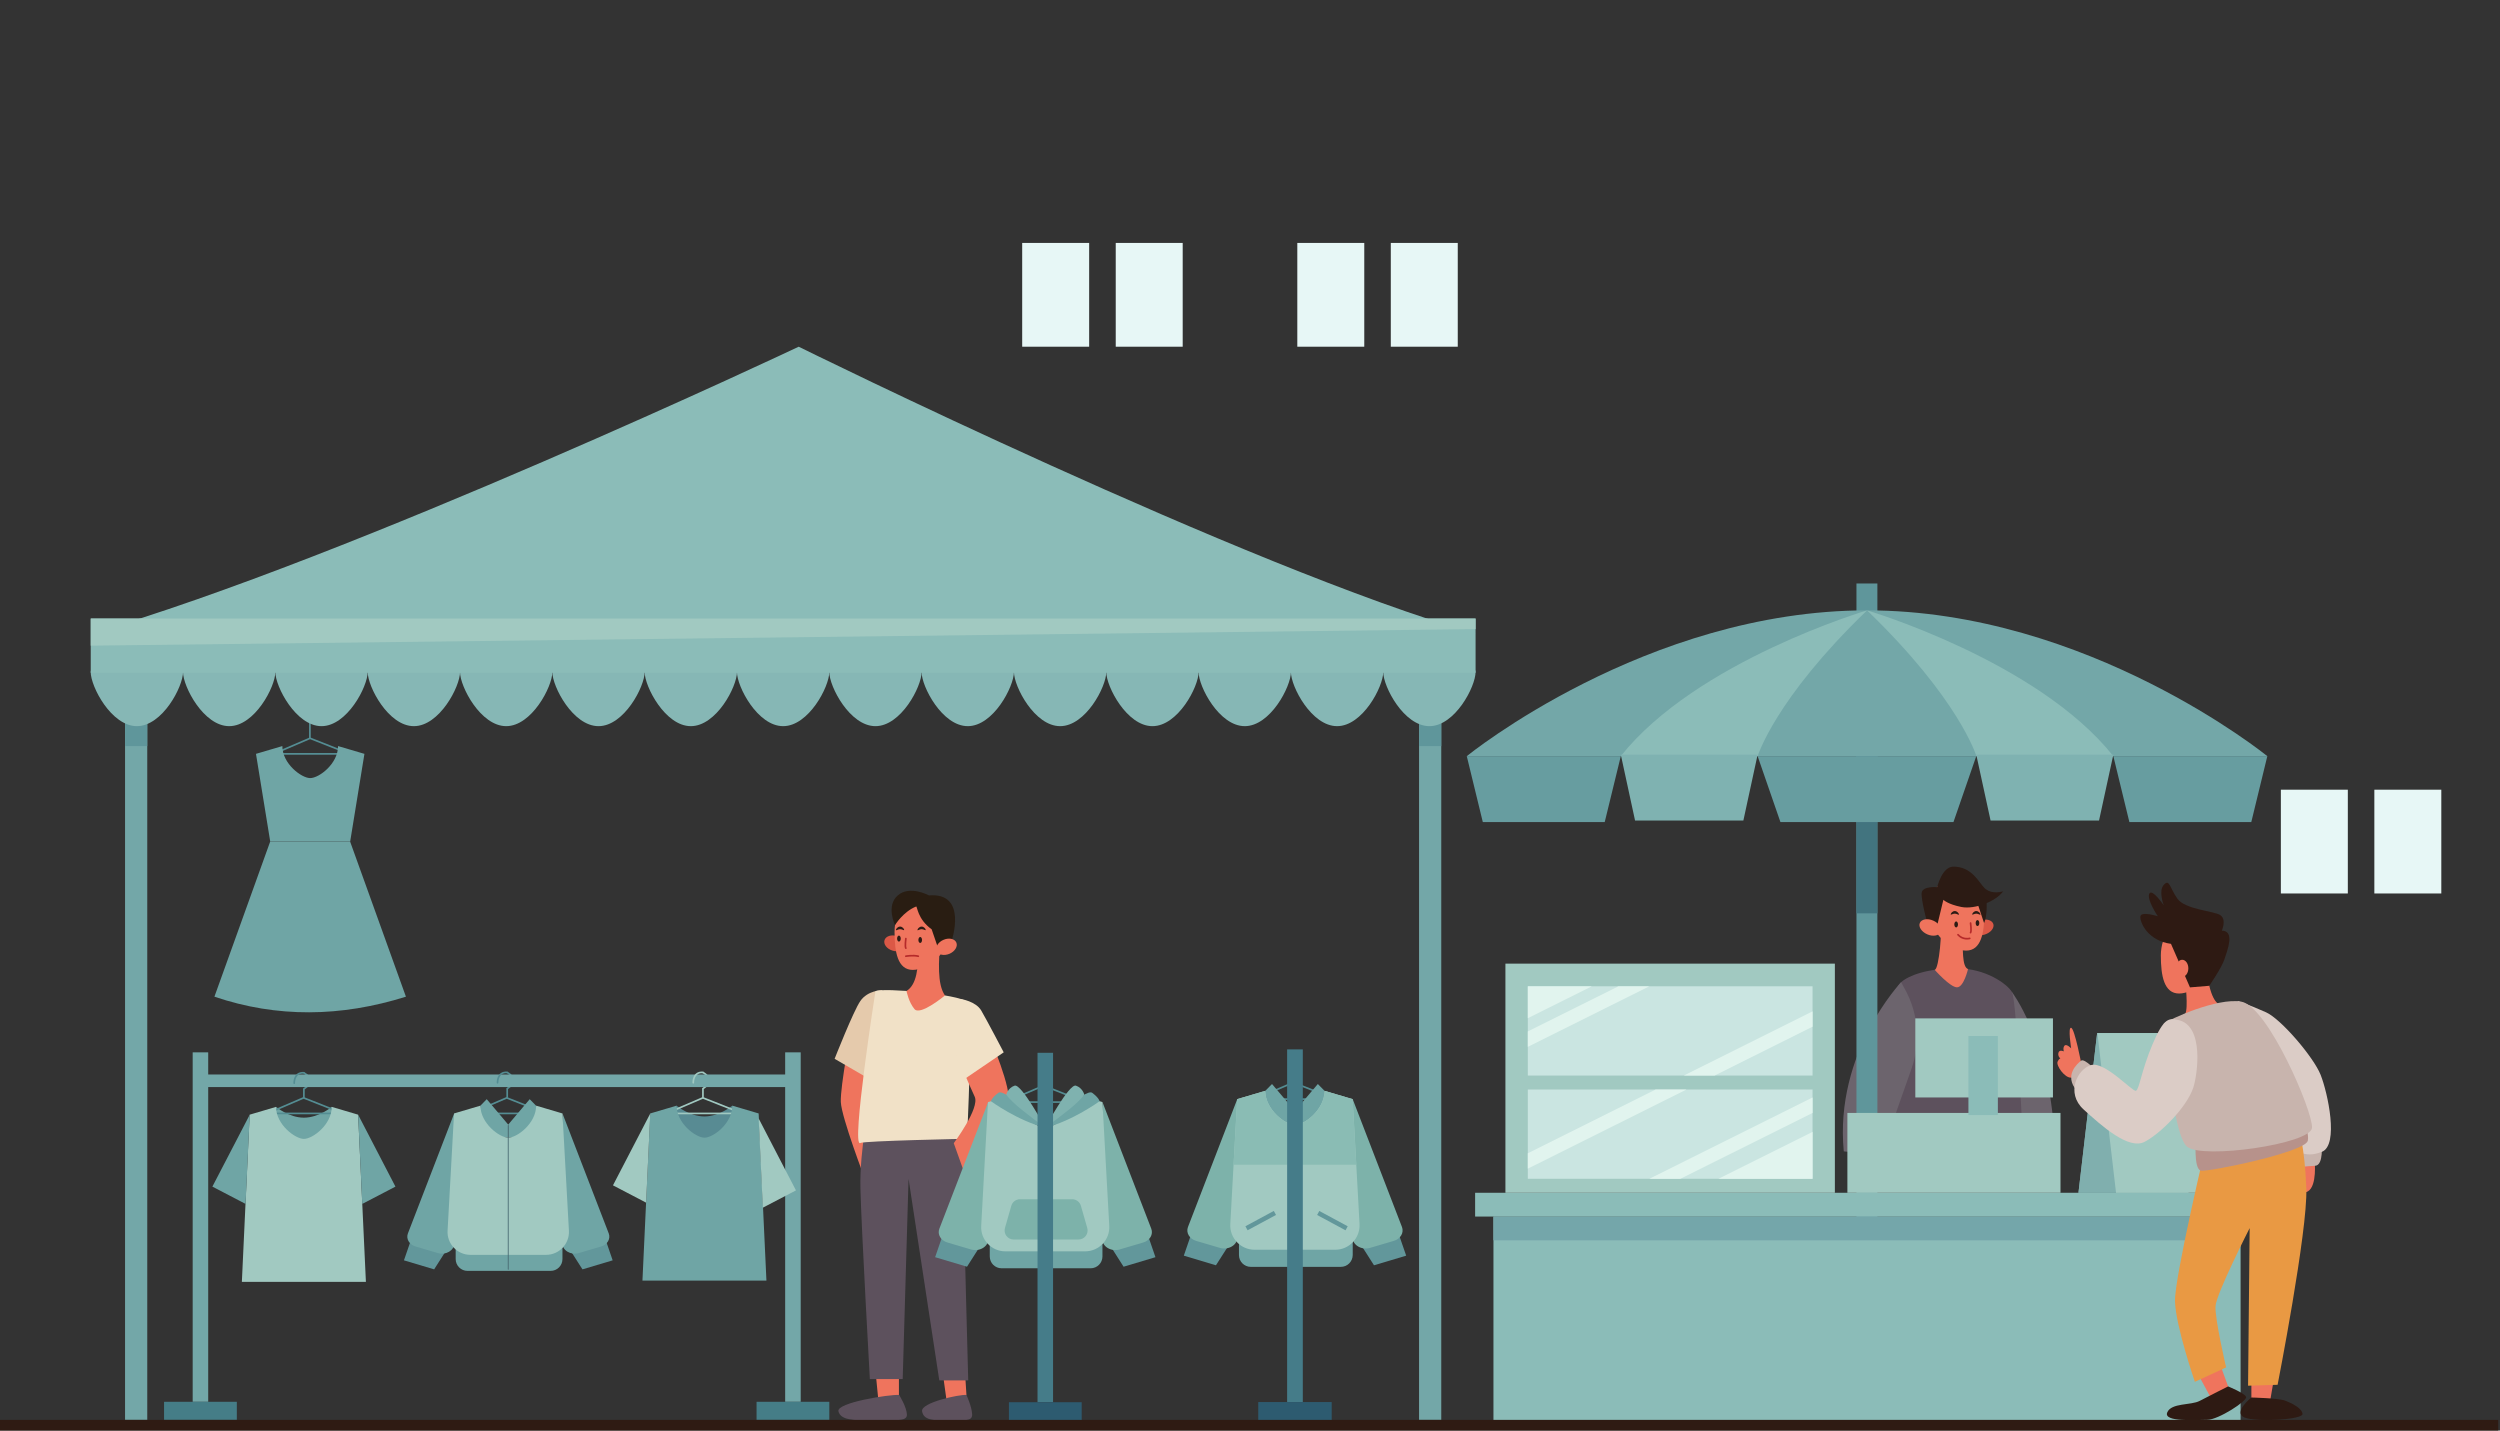 <svg width="734" height="420" viewBox="0 0 734 420" fill="none" xmlns="http://www.w3.org/2000/svg">
<rect x="0" y="0" width="734" height="420" fill="#333333" stroke="none"/>
<title>Marketplace </title>
<g clip-path="url(#clip0_43_2719)">
<path d="M347.239 71.325H327.58V101.793H347.239V71.325Z" fill="#E7F7F6"/>
<path d="M319.776 71.325H300.117V101.793H319.776V71.325Z" fill="#E7F7F6"/>
<path d="M716.769 231.856H697.11V262.324H716.769V231.856Z" fill="#E7F7F6"/>
<path d="M689.321 231.856H669.662V262.324H689.321V231.856Z" fill="#E7F7F6"/>
<path d="M427.998 71.325H408.339V101.793H427.998V71.325Z" fill="#E7F7F6"/>
<path d="M400.55 71.325H380.891V101.793H400.55V71.325Z" fill="#E7F7F6"/>
<path d="M585.315 294.257L590.697 291.252C590.697 291.252 600.953 304.572 602.971 330.765L585.3 332.319V294.257H585.315Z" fill="#6C646D"/>
<path d="M558.166 288.382C560.454 286.319 566.105 284.285 574.551 284.3C582.998 284.315 589.247 288.845 590.712 291.252C592.177 293.659 594.091 339.211 594.091 339.211L552.306 341.468C552.291 341.453 551.364 294.496 558.166 288.382Z" fill="#5D515D"/>
<path d="M559.377 290.594L558.166 288.382C558.166 288.382 538.552 309.027 541.333 338.045L552.291 339.136L561.231 313.722C563.922 306.097 563.249 297.695 559.377 290.594Z" fill="#6C646D"/>
<path d="M569.588 271.608C570.366 272.041 569.319 284.734 568.019 284.734C568.019 284.734 572.533 289.847 574.552 289.877C576.57 289.921 577.811 284.51 577.811 284.51C576.017 283.912 576.271 278.5 576.286 273.641L569.588 271.608Z" fill="#EF745D"/>
<path d="M585.241 271.294C585.599 272.445 584.478 273.835 582.714 274.389C580.95 274.942 579.231 274.448 578.872 273.282C578.513 272.131 579.634 270.741 581.398 270.188C583.163 269.65 584.882 270.143 585.241 271.294Z" fill="#DB5846"/>
<path d="M566.464 267.93C566.464 273.851 572.787 279.098 577.242 279.098C581.698 279.098 582.609 273.851 582.609 267.93C582.609 262.01 578.992 257.211 574.537 257.211C570.081 257.211 566.464 262.01 566.464 267.93Z" fill="#EF745D"/>
<path d="M570.575 264.178C570.575 264.178 571.816 265.479 575.837 266.286C579.859 267.093 586.123 264.582 588.126 261.681C588.126 261.681 584.762 262.832 582.624 260.695C580.95 259.02 578.932 254.431 573.505 254.446C570.171 254.446 568.751 260.47 568.751 260.47C568.751 260.47 564.401 260.067 564.191 262.175C563.997 264.283 566 271.608 566 271.608L568.616 272.296L570.575 264.178Z" fill="#2C1B14"/>
<path d="M583.252 264.178C583.252 264.178 583.581 268.812 582.52 271.01L580.247 264.178H583.252Z" fill="#2C1B14"/>
<path d="M569.768 273.641C569.274 274.747 567.51 275.061 565.836 274.314C564.146 273.581 563.175 272.071 563.668 270.965C564.161 269.859 565.925 269.545 567.6 270.292C569.274 271.025 570.246 272.52 569.768 273.641Z" fill="#EF745D"/>
<path d="M574.866 271.414C574.866 271.892 574.626 272.296 574.327 272.296C574.028 272.296 573.789 271.907 573.789 271.414C573.789 270.935 574.028 270.531 574.327 270.531C574.626 270.531 574.866 270.935 574.866 271.414Z" fill="#2C1B14"/>
<path d="M581.129 271.01C581.129 271.488 580.89 271.892 580.591 271.892C580.292 271.892 580.053 271.503 580.053 271.01C580.053 270.517 580.292 270.128 580.591 270.128C580.875 270.143 581.129 270.532 581.129 271.01Z" fill="#2C1B14"/>
<path d="M580.247 268.244C579.575 268.244 579.021 268.753 579.036 268.453C579.036 268.154 579.575 267.467 580.247 267.482C580.92 267.482 581.473 268.184 581.458 268.483C581.458 268.782 580.92 268.259 580.247 268.244Z" fill="#2C1B14"/>
<path d="M573.939 268.244C573.266 268.244 572.713 268.753 572.728 268.453C572.728 268.154 573.266 267.467 573.939 267.482C574.611 267.482 575.164 268.184 575.149 268.483C575.149 268.782 574.611 268.259 573.939 268.244Z" fill="#2C1B14"/>
<path d="M578.558 271.01C578.558 271.01 578.872 273.402 578.558 273.82" stroke="#B52A2A" stroke-width="0.5" stroke-miterlimit="10" stroke-linecap="round" stroke-linejoin="round"/>
<path d="M578.319 275.51C578.319 275.51 576.331 276.078 574.865 274.433" stroke="#B52A2A" stroke-width="0.5" stroke-miterlimit="10" stroke-linecap="round" stroke-linejoin="round"/>
<path d="M551.2 171.31H545.055V378.993H551.2V171.31Z" fill="#5F969B"/>
<path d="M551.2 207.982H545.055V268.155H551.2V207.982Z" fill="#42747F"/>
<path d="M665.685 222.005H430.645C430.645 222.005 483.268 179.203 548.165 179.203C613.062 179.203 665.685 222.005 665.685 222.005Z" fill="#73A7A8"/>
<path d="M548.165 179.203C548.165 179.203 498.113 194.019 475.853 222.005H516.053C516.068 222.005 521.031 205.336 548.165 179.203Z" fill="#8BBCB8"/>
<path d="M548.165 179.203C548.165 179.203 598.217 194.019 620.477 222.005H580.277C580.262 222.005 575.299 205.336 548.165 179.203Z" fill="#8BBCB8"/>
<path d="M471.144 241.365H435.354L430.645 222.005H475.868L471.144 241.365Z" fill="#679DA0"/>
<path d="M511.852 240.916H480.054L475.868 221.571H516.038L511.852 240.916Z" fill="#7FB2B1"/>
<path d="M573.535 241.365H522.735L516.038 222.005H580.232L573.535 241.365Z" fill="#679DA0"/>
<path d="M616.276 240.916H584.433L580.232 221.571H620.477L616.276 240.916Z" fill="#7FB2B1"/>
<path d="M660.976 241.365H625.186L620.477 222.005H665.685L660.976 241.365Z" fill="#679DA0"/>
<path d="M663.219 350.199H433.096V357.181H663.219V350.199Z" fill="#8BBCB8"/>
<path d="M657.837 357.181H438.478V419.506H657.837V357.181Z" fill="#8BBCB8"/>
<path d="M657.837 357.181H438.478V364.162H657.837V357.181Z" fill="#74A6AA"/>
<path d="M538.717 282.925H441.991V350.199H538.717V282.925Z" fill="#A1C9C1"/>
<path d="M532.168 289.578H448.569V315.785H532.168V289.578Z" fill="#CAE5E1"/>
<path d="M532.168 319.881H448.569V346.088H532.168V319.881Z" fill="#CAE5E1"/>
<path d="M467.361 289.578L448.569 298.936V289.578H467.361Z" fill="#E1F4EE"/>
<path d="M484.239 289.578L448.569 307.353V302.823L475.165 289.578H484.239Z" fill="#E1F4EE"/>
<path d="M486.108 319.881H495.153L448.569 343.113V338.598L486.108 319.881Z" fill="#E1F4EE"/>
<path d="M532.168 296.933V301.433L503.405 315.785H494.345L532.168 296.933Z" fill="#E1F4EE"/>
<path d="M532.169 322.213V326.758L493.359 346.088H484.254L532.169 322.213Z" fill="#E1F4EE"/>
<path d="M532.168 332.319V346.088H504.526L532.168 332.319Z" fill="#E1F4EE"/>
<path d="M610.236 350.199H642.483L647.97 303.317H615.723L610.236 350.199Z" fill="#80AFAE"/>
<path d="M610.236 350.199H642.483L647.97 303.317H615.723L610.236 350.199Z" fill="#80AFAE"/>
<path d="M653.531 350.199H621.269L615.798 303.317H648.044L653.531 350.199Z" fill="#A1C9C1"/>
<path d="M604.959 326.758H542.394V350.199H604.959V326.758Z" fill="#A1C9C1"/>
<path d="M602.746 298.996H562.337V322.213H602.746V298.996Z" fill="#A1C9C1"/>
<path d="M586.571 304.169H577.93V327.386H586.571V304.169Z" fill="#8BBCB8"/>
<path d="M679.619 341.469C679.693 342.291 680.202 350.349 676.255 350.08C672.308 349.796 673.624 341.454 673.624 341.454L679.619 341.469Z" fill="#EF745D"/>
<path d="M681.607 335.459C681.607 335.459 682.355 342.171 679.694 342.276C677.032 342.395 673.744 342.799 673.744 342.799L673.131 335.788L681.607 335.459Z" fill="#C8B4AD"/>
<path d="M654.966 299.445C654.772 298.862 657.03 293.898 657.03 293.898C657.03 293.898 660.184 294.93 665.297 297.202C669.692 299.161 679.26 310.343 681.338 315.575C683.416 320.823 686.78 336.191 681.697 338.18C676.614 340.168 673.205 338.314 669.214 331.99C665.222 325.667 654.966 299.445 654.966 299.445Z" fill="#DBCCC6"/>
<path d="M650.571 280.533C650.571 286.453 644.247 291.701 639.792 291.701C635.337 291.701 634.425 286.453 634.425 280.533C634.425 274.613 638.043 269.814 642.498 269.814C646.953 269.814 650.571 274.613 650.571 280.533Z" fill="#EF745D"/>
<path d="M641.557 287.829C641.557 287.829 642.573 296.096 641.557 297.696C640.54 299.295 649.375 299.594 649.375 299.594L651.872 294.945C651.872 294.945 649.345 295.005 648.075 286.394C646.804 277.782 641.557 287.829 641.557 287.829Z" fill="#EF745D"/>
<path d="M642.977 289.892L648.643 289.428C648.643 289.428 652.335 284.076 653.128 281.565C653.92 279.053 656.282 273.297 652.335 273.238C652.335 273.238 653.8 269.934 651.872 268.678C649.943 267.422 641.497 267.078 639.224 263.774C636.952 260.47 636.952 257.959 635.293 259.783C633.633 261.607 635.293 265.823 635.293 265.823C635.293 265.823 631.809 260.695 631.017 262.399C630.225 264.103 633.528 269.007 633.528 269.007C633.528 269.007 628.505 267.407 628.401 269.126C628.281 270.831 630.568 276.198 637.4 277.11L642.977 289.892Z" fill="#2E1A13"/>
<path d="M642.498 284.301C642.498 282.91 641.691 281.789 640.689 281.789C639.688 281.789 638.88 282.91 638.88 284.301C638.88 285.691 639.688 286.812 640.689 286.812C641.676 286.812 642.498 285.691 642.498 284.301Z" fill="#EF745D"/>
<path d="M651.274 399.085L654.593 408.19L649.525 411.195L644.442 401.776L651.274 399.085Z" fill="#EF745D"/>
<path d="M661.006 402.598V412.002H666.388L668.152 401.776L661.006 402.598Z" fill="#EF745D"/>
<path d="M647.82 335.608C647.82 335.608 638.432 374.911 638.581 382.042C638.731 389.188 644.412 405.708 644.412 405.708L653.591 401.462C653.591 401.462 650.227 387.155 650.481 383.448C650.736 379.74 660.498 360.575 660.498 360.575L660.034 406.844L668.705 406.575C668.705 406.575 677.556 361.322 677.137 348.988C676.688 335.967 674.67 330.78 674.67 330.78L647.82 335.608Z" fill="#E99943"/>
<path d="M654.174 407.053C654.174 407.053 658.958 408.982 659.451 410.118C659.945 411.254 651.274 416.861 648.045 416.861C644.816 416.861 635.113 417.608 636.294 414.708C637.49 411.807 643.276 412.66 645.832 411.299C648.389 409.954 654.174 407.053 654.174 407.053Z" fill="#2E1A13"/>
<path d="M660.991 410.312C660.991 410.312 668.959 410.477 670.903 411.224C672.861 411.972 675.866 413.437 676.016 415.126C676.165 416.831 662.337 417.623 658.943 416.158C655.534 414.693 660.991 410.312 660.991 410.312Z" fill="#2E1A13"/>
<path d="M644.741 333.919C644.741 333.919 643.919 343.337 646.221 343.711C648.538 344.085 677.062 338.254 677.586 334.861C678.109 331.467 674.969 326.773 674.969 326.773L644.741 333.919Z" fill="#B7928B"/>
<path d="M635.292 300.551C636.683 299.385 650.96 292.792 658.076 294.093C665.865 295.498 679.125 326.384 678.811 331.123C678.497 335.862 646.58 340.452 642.11 336.655C637.64 332.843 635.292 300.551 635.292 300.551Z" fill="#C8B4AD"/>
<path d="M611.119 312.526C611.119 312.526 609.13 302.031 608.099 301.762C607.067 301.478 608.099 307.802 608.099 307.802C608.099 307.802 606.709 306.352 606.14 307.009C605.587 307.652 605.946 308.699 605.946 308.699C605.946 308.699 604.645 308.041 604.361 309.087C604.077 310.134 604.959 310.822 604.959 310.822C604.959 310.822 604.601 310.597 604.107 311.704C603.614 312.825 606.2 316.532 608.084 316.398C609.983 316.233 611.119 312.526 611.119 312.526Z" fill="#EF745D"/>
<path d="M615.903 314.813C615.903 314.813 612.045 310.612 611.029 311.405C610.012 312.197 605.811 315.725 609.773 320.255C613.75 324.8 615.903 314.813 615.903 314.813Z" fill="#C8B4AD"/>
<path d="M639.374 299.445C636.862 298.966 635.352 298.652 632.019 306.516C628.67 314.38 628.102 319.926 627.1 320.255C626.098 320.584 617.966 311.539 613.944 312.705C609.923 313.871 606.409 320.898 611.761 325.756C617.114 330.615 624.977 337.686 629.671 335.235C634.351 332.783 641.915 325.218 643.919 319.418C645.129 315.889 647.372 300.955 639.374 299.445Z" fill="#DBCCC6"/>
<path d="M283.747 409.55L283.329 402.912L276.855 403.555L278.066 412.301L283.747 409.55Z" fill="#EF745D"/>
<path d="M283.747 409.55C281.55 409.386 270.278 411.822 270.726 414.349C271.16 416.876 273.806 417.13 278.201 417.01C282.596 416.89 285.512 417.548 285.422 415.276C285.332 412.974 283.747 409.55 283.747 409.55Z" fill="#5D515D"/>
<path d="M263.924 411.299C263.924 410.94 263.924 402.105 263.924 402.105H257.002L258.004 412.301L263.924 411.299Z" fill="#EF745D"/>
<path d="M263.984 409.55C260.979 409.385 245.566 411.822 246.164 414.349C246.762 416.875 250.38 417.129 256.404 417.01C262.429 416.89 266.406 417.548 266.271 415.276C266.152 412.973 263.984 409.55 263.984 409.55Z" fill="#5D515D"/>
<path d="M257.825 304.587L250.066 301.224C250.066 301.224 246.642 319.029 246.866 323.589C247.091 328.148 253.938 346.103 253.938 346.103L257.825 304.587Z" fill="#EF745D"/>
<path d="M263.416 299.968L258.901 290.744C258.901 290.744 254.805 290.714 252.592 293.898C250.559 296.843 245.042 310.866 245.042 310.866L256.18 317.34L263.416 299.968Z" fill="#E5CAAC"/>
<path d="M255.388 323.574C255.388 323.574 252.338 337.328 252.622 348.988C252.906 360.649 255.388 404.901 255.388 404.901H265.03L266.75 346.088L275.779 405.289H284.271C284.271 405.289 283.09 361.158 282.821 348.988C282.537 336.819 282.537 326.489 282.537 326.489L255.388 323.574Z" fill="#5D515D"/>
<path d="M257.032 291.013C259.454 289.892 281.625 291.955 283.778 294.093C285.93 296.23 283.897 334.338 283.897 334.338C283.897 334.338 253.639 334.951 252.592 335.578C249.797 337.253 257.032 291.013 257.032 291.013Z" fill="#F1E1C7"/>
<path d="M280.907 309.88L290.58 304.587C290.58 304.587 297.322 319.971 295.977 323.858C293.719 330.331 282.701 343.128 282.701 343.128L280.025 335.638C280.025 335.638 287.739 325.323 286.17 321.989C284.6 318.655 280.907 309.88 280.907 309.88Z" fill="#EF745D"/>
<path d="M278.784 301.253L282.193 293.33C282.193 293.33 286.498 293.988 288.083 296.679C289.668 299.37 294.691 308.968 294.691 308.968L282.417 317.325L278.784 301.253Z" fill="#F1E1C7"/>
<path d="M259.693 276.033C259.319 277.214 260.366 278.59 262.025 279.098C263.685 279.621 265.314 279.083 265.688 277.902C266.062 276.721 265.015 275.361 263.356 274.837C261.696 274.314 260.052 274.852 259.693 276.033Z" fill="#DB5846"/>
<path d="M278.784 273.596C278.784 279.517 272.46 284.764 268.005 284.764C263.55 284.764 262.638 279.517 262.638 273.596C262.638 267.676 266.256 262.877 270.711 262.877C275.166 262.877 278.784 267.676 278.784 273.596Z" fill="#EF745D"/>
<path d="M276.078 275.869C275.585 282.432 275.136 288.935 277.438 292.269C277.438 292.269 270.188 298.324 268.484 296.26C266.764 294.197 266.151 290.953 266.151 290.953C269.216 289.04 269.53 284.196 269.665 279.128L276.078 275.869Z" fill="#EF745D"/>
<path d="M268.977 266.151C269.321 266.002 269.336 269.844 273.537 272.849L275.316 278.052L279.352 276.407C279.352 276.407 284.33 261.936 272.744 262.892C272.744 262.892 267.108 259.813 263.58 262.892C260.052 265.972 262.773 271.623 262.773 271.623C262.773 271.623 265.12 267.706 268.977 266.151Z" fill="#291D12"/>
<path d="M275.017 279.218C275.51 280.354 277.184 280.713 278.784 280.025C280.369 279.337 281.266 277.872 280.787 276.736C280.294 275.6 278.62 275.241 277.02 275.929C275.42 276.601 274.523 278.082 275.017 279.218Z" fill="#EF745D"/>
<path d="M269.635 275.974C269.635 276.452 269.874 276.856 270.173 276.856C270.472 276.856 270.711 276.467 270.711 275.974C270.711 275.495 270.472 275.092 270.173 275.092C269.889 275.092 269.635 275.495 269.635 275.974Z" fill="#2C1B14"/>
<path d="M263.386 275.57C263.386 276.048 263.625 276.452 263.924 276.452C264.223 276.452 264.462 276.063 264.462 275.57C264.462 275.092 264.223 274.688 263.924 274.688C263.625 274.688 263.386 275.092 263.386 275.57Z" fill="#2C1B14"/>
<path d="M264.253 272.804C264.926 272.804 265.479 273.312 265.464 273.013C265.464 272.714 264.926 272.027 264.253 272.042C263.58 272.042 263.027 272.744 263.042 273.043C263.042 273.342 263.58 272.819 264.253 272.804Z" fill="#2C1B14"/>
<path d="M270.576 272.804C271.249 272.804 271.802 273.312 271.787 273.013C271.787 272.714 271.249 272.027 270.576 272.042C269.904 272.042 269.351 272.744 269.366 273.043C269.366 273.342 269.904 272.819 270.576 272.804Z" fill="#2C1B14"/>
<path d="M265.957 275.57C265.957 275.57 265.643 277.962 265.957 278.38" stroke="#B52A2A" stroke-width="0.5" stroke-miterlimit="10" stroke-linecap="round" stroke-linejoin="round"/>
<path d="M265.957 280.743C265.957 280.743 268.005 280.369 269.605 280.743" stroke="#B52A2A" stroke-width="0.5" stroke-miterlimit="10" stroke-linecap="round" stroke-linejoin="round"/>
<path d="M80.37 221.332L91.03 216.757L102.601 221.332H80.37Z" stroke="#548D93" stroke-width="0.5" stroke-miterlimit="10"/>
<path d="M87.651 206.935L89.34 204.798C90.282 203.886 91.777 203.93 92.659 204.902C93.541 205.874 93.631 207.324 92.853 208.385L90.985 210.942V216.742" stroke="#548D93" stroke-width="0.5" stroke-miterlimit="10" stroke-linecap="round" stroke-linejoin="round"/>
<path d="M106.996 221.332L102.81 247.076H79.339L75.153 221.332L82.897 219.045C82.897 224.247 88.533 228.448 91.074 228.448C93.676 228.448 99.252 224.247 99.252 219.045L106.996 221.332Z" fill="#6FA5A5"/>
<path d="M119.18 292.628C100.074 298.623 81.327 298.862 62.954 292.628L79.324 247.091H102.795L119.18 292.628Z" fill="#6FA5A5"/>
<path d="M61.13 308.968H56.57V411.568H61.13V308.968Z" fill="#73A7A8"/>
<path d="M69.532 411.568H48.169V416.876H69.532V411.568Z" fill="#457D87"/>
<path d="M235.086 308.968H230.526V411.568H235.086V308.968Z" fill="#73A7A8"/>
<path d="M243.488 411.568H222.125V416.876H243.488V411.568Z" fill="#457D87"/>
<path d="M89.221 314.963C91.627 316.428 91.762 318.012 89.221 319.747V322.438" stroke="#548D93" stroke-width="0.5" stroke-miterlimit="10"/>
<path d="M81.043 324.979C81.043 324.979 84.81 328.149 89.221 328.149C93.631 328.149 97.398 324.979 97.398 324.979L99.401 328.956L89.221 337.746L79.757 330.346L81.043 324.979Z" fill="#6FA5A5"/>
<path d="M78.457 326.908L89.131 322.333L100.702 326.908H78.457Z" stroke="#548D93" stroke-width="0.5" stroke-miterlimit="10"/>
<path d="M105.142 327.267L107.429 376.347H71.012L73.299 327.267L81.043 324.979C81.043 330.182 86.679 334.383 89.221 334.383C91.822 334.383 97.398 330.182 97.398 324.979L105.142 327.267Z" fill="#A1C9C1"/>
<path d="M105.142 327.267L116.1 348.391L106.353 353.474L105.142 327.267Z" fill="#6FA5A5"/>
<path d="M73.329 327.267L62.356 348.391L72.103 353.474L73.329 327.267Z" fill="#6FA5A5"/>
<path d="M198.638 324.62C198.638 324.62 202.406 327.789 206.816 327.789C211.226 327.789 214.993 324.62 214.993 324.62L216.997 328.597L206.816 337.387L197.353 329.987L198.638 324.62Z" fill="#588B93"/>
<path d="M195.693 326.907L206.367 322.333L217.938 326.907H195.693Z" stroke="#A1C9C1" stroke-width="0.5" stroke-miterlimit="10"/>
<path d="M222.737 326.907L225.025 375.988H188.622L190.909 326.907L198.653 324.62C198.653 329.823 204.289 334.024 206.831 334.024C209.432 334.024 215.008 329.823 215.008 324.62L222.737 326.907Z" fill="#6FA5A5"/>
<path d="M222.737 328.373L233.696 349.497L223.963 354.58L222.737 328.373Z" fill="#A1C9C1"/>
<path d="M190.924 326.907L179.966 348.017L189.698 353.1L190.924 326.907Z" fill="#A1C9C1"/>
<path d="M206.382 314.858C208.789 316.323 208.924 317.908 206.382 319.642V322.333" stroke="#A1C9C1" stroke-width="0.5" stroke-miterlimit="10"/>
<path d="M138.092 326.907L148.766 322.333L160.337 326.907H138.092Z" stroke="#548D93" stroke-width="0.5" stroke-miterlimit="10"/>
<path d="M149.214 334.023V330.181L142.905 322.721L141.052 324.62C141.037 324.62 139.332 333.844 149.214 334.023Z" fill="#6FA5A5"/>
<path d="M149.214 334.023V330.181L155.523 322.721L157.377 324.62C157.392 324.62 159.096 333.844 149.214 334.023Z" fill="#6FA5A5"/>
<path d="M161.667 373.132H137.254C135.341 373.132 133.786 371.577 133.786 369.664V364.626H165.136V369.664C165.136 371.577 163.581 373.132 161.667 373.132Z" fill="#6FA5A5"/>
<path d="M177.484 363.056L179.876 370.037L171.011 372.684L167.124 366.584L177.484 363.056Z" fill="#62979B"/>
<path d="M165.136 326.892L178.725 362.129C179.338 363.714 178.336 365.418 176.468 365.971L169.935 367.9C167.572 368.602 165.091 367.107 165.091 364.999L165.136 326.892Z" fill="#6FA5A5"/>
<path d="M121.004 363.056L118.597 370.037L127.462 372.684L131.349 366.584L121.004 363.056Z" fill="#62979B"/>
<path d="M133.352 326.892L119.763 362.129C119.15 363.714 120.152 365.418 122.02 365.971L128.554 367.9C130.916 368.602 133.397 367.107 133.397 364.999L133.352 326.892Z" fill="#6FA5A5"/>
<path d="M165.136 326.907L167.034 361.322C167.244 365.179 164.179 368.423 160.322 368.423H138.121C134.264 368.423 131.185 365.179 131.409 361.322L133.308 326.907L141.052 324.62C141.052 329.823 146.688 334.024 149.229 334.024C151.83 334.024 157.407 329.823 157.407 324.62L165.136 326.907Z" fill="#A1C9C1"/>
<path d="M149.214 330.45V334.023V368.408V372.684" stroke="#456870" stroke-width="0.25" stroke-miterlimit="10" stroke-linecap="round" stroke-linejoin="round"/>
<path d="M148.915 314.858C151.322 316.323 151.457 317.908 148.915 319.642V322.333" stroke="#548D93" stroke-width="0.5" stroke-miterlimit="10"/>
<path d="M233.696 315.471H58.17V319.164H233.696V315.471Z" fill="#73A7A8"/>
<path d="M203.542 317.893C203.542 317.893 203.407 314.634 206.382 314.858" stroke="#A1C9C1" stroke-width="0.5" stroke-miterlimit="10" stroke-linecap="round" stroke-linejoin="round"/>
<path d="M146.075 317.893C146.075 317.893 145.94 314.634 148.915 314.858" stroke="#548D93" stroke-width="0.5" stroke-miterlimit="10" stroke-linecap="round" stroke-linejoin="round"/>
<path d="M86.38 318.012C86.38 318.012 86.246 314.753 89.221 314.978" stroke="#548D93" stroke-width="0.5" stroke-miterlimit="10" stroke-linecap="round" stroke-linejoin="round"/>
<path d="M368.334 322.707L379.696 317.833L392.029 322.707H368.334Z" stroke="#548D93" stroke-width="0.5" stroke-miterlimit="10"/>
<path d="M380.189 330.301V326.205L373.461 318.267L371.473 320.285C371.473 320.27 369.649 330.107 380.189 330.301Z" fill="#6FA5A5"/>
<path d="M380.189 330.301V326.205L386.916 318.267L388.904 320.285C388.89 320.27 390.713 330.107 380.189 330.301Z" fill="#6FA5A5"/>
<path d="M393.674 371.951H367.227C365.314 371.951 363.759 370.397 363.759 368.483V362.892H397.157V368.483C397.142 370.397 395.587 371.951 393.674 371.951Z" fill="#6FA5A5"/>
<path d="M410.283 361.217L412.854 368.662L403.406 371.488L399.265 364.985L410.283 361.217Z" fill="#62979B"/>
<path d="M397.142 322.692L411.613 360.231C412.271 361.92 411.195 363.744 409.207 364.327L402.255 366.375C399.728 367.122 397.097 365.538 397.097 363.28L397.142 322.692Z" fill="#7DB2AA"/>
<path d="M350.125 361.217L347.568 368.662L357.002 371.488L361.158 364.985L350.125 361.217Z" fill="#62979B"/>
<path d="M363.266 322.692L348.794 360.231C348.136 361.92 349.213 363.744 351.201 364.327L358.153 366.375C360.679 367.122 363.311 365.538 363.311 363.28L363.266 322.692Z" fill="#7DB2AA"/>
<path d="M399.16 359.364C399.384 363.475 396.125 366.928 392.014 366.928H368.363C364.252 366.928 360.978 363.475 361.217 359.364L362.174 341.962L363.236 322.707L371.473 320.27C371.473 325.831 377.498 330.301 380.189 330.301C382.954 330.301 388.89 325.831 388.89 320.27L397.142 322.707L398.203 341.962L399.16 359.364Z" fill="#A1C9C1"/>
<path d="M395.688 360.035L387.345 355.536L386.707 356.721L395.049 361.219L395.688 360.035Z" fill="#62979B"/>
<path d="M366.291 361.212L374.634 356.714L373.995 355.529L365.653 360.028L366.291 361.212Z" fill="#62979B"/>
<path d="M398.203 341.962H362.174L363.236 322.707L371.473 320.27C371.473 325.831 377.498 330.301 380.189 330.301C382.955 330.301 388.89 325.831 388.89 320.27L397.142 322.707L398.203 341.962Z" fill="#8ABCB4"/>
<path d="M380.189 326.489V330.301V366.928V371.488" stroke="#456870" stroke-width="0.25" stroke-miterlimit="10" stroke-linecap="round" stroke-linejoin="round"/>
<path d="M379.845 309.88C382.416 311.449 382.551 313.139 379.845 314.978V317.848" stroke="#548D93" stroke-width="0.5" stroke-miterlimit="10"/>
<path d="M382.506 308.101H377.902V411.658H382.506V308.101Z" fill="#457C89"/>
<path d="M390.983 411.643H369.425V416.995H390.983V411.643Z" fill="#2D5B70"/>
<path d="M295.139 323.574L306.397 318.745L318.611 323.574H295.139Z" stroke="#548D93" stroke-width="0.5" stroke-miterlimit="10"/>
<path d="M320.21 372.37H294.063C292.149 372.37 290.595 370.815 290.595 368.901V363.385H323.679V368.901C323.679 370.815 322.124 372.37 320.21 372.37Z" fill="#6FA5A5"/>
<path d="M336.7 361.726L339.241 369.111L329.883 371.907L325.786 365.463L336.7 361.726Z" fill="#62979B"/>
<path d="M323.678 323.559L338.015 360.754C338.658 362.428 337.597 364.237 335.623 364.805L328.731 366.839C326.235 367.571 323.619 366.016 323.619 363.774L323.678 323.559Z" fill="#7DB2AA"/>
<path d="M277.095 361.726L274.553 369.111L283.912 371.907L288.023 365.463L277.095 361.726Z" fill="#62979B"/>
<path d="M290.131 323.559L275.794 360.754C275.151 362.428 276.213 364.237 278.186 364.805L285.078 366.839C287.575 367.571 290.191 366.016 290.191 363.774L290.131 323.559Z" fill="#7DB2AA"/>
<path d="M325.682 359.902C325.906 363.983 322.677 367.392 318.596 367.392H295.169C291.088 367.392 287.844 363.983 288.083 359.902L289.025 342.665L290.071 323.574L298.234 321.152C298.234 326.668 304.199 331.093 306.875 331.093C309.611 331.093 315.501 326.668 315.501 321.152L323.679 323.574L324.725 342.665L325.682 359.902Z" fill="#A1C9C1"/>
<path d="M316.652 363.923H297.606C295.842 363.923 294.571 362.234 295.05 360.545L296.918 354.026C297.247 352.89 298.279 352.098 299.475 352.098H314.798C315.979 352.098 317.026 352.89 317.355 354.026L319.223 360.545C319.702 362.234 318.416 363.923 316.652 363.923Z" fill="#7DB2AA"/>
<path d="M306.875 331.093C306.875 331.093 318.641 319.328 320.674 320.853C322.707 322.378 322.841 323.319 322.841 323.319C322.841 323.319 314.858 329.135 306.875 331.093Z" fill="#6FA5A5"/>
<path d="M306.875 331.093C306.875 331.093 313.901 318.072 315.89 318.745C317.878 319.418 318.356 321.391 318.356 321.391C316.488 323.992 311.659 327.55 306.875 331.093Z" fill="#7FB2AF"/>
<path d="M306.905 331.093C306.905 331.093 295.139 319.328 293.106 320.853C291.073 322.378 290.938 323.319 290.938 323.319C290.938 323.319 298.922 329.135 306.905 331.093Z" fill="#6FA5A5"/>
<path d="M306.905 331.093C306.905 331.093 299.878 318.072 297.89 318.745C295.902 319.418 295.423 321.391 295.423 321.391C297.292 323.992 302.121 327.55 306.905 331.093Z" fill="#7FB2AF"/>
<path d="M306.875 327.326V331.094V367.392V371.907" stroke="#456870" stroke-width="0.25" stroke-miterlimit="10" stroke-linecap="round" stroke-linejoin="round"/>
<path d="M306.546 310.851C309.088 312.406 309.222 314.08 306.546 315.904V318.745" stroke="#548D93" stroke-width="0.5" stroke-miterlimit="10"/>
<path d="M309.177 309.102H304.618V411.703H309.177V309.102Z" fill="#457C89"/>
<path d="M317.579 411.688H296.216V416.995H317.579V411.688Z" fill="#2D5B70"/>
<path d="M43.235 210.478H36.717V416.875H43.235V210.478Z" fill="#73A7A8"/>
<path d="M43.235 210.478H36.717V219.059H43.235V210.478Z" fill="#5F969B"/>
<path d="M423.154 210.478H416.636V416.875H423.154V210.478Z" fill="#73A7A8"/>
<path d="M423.154 210.478H416.636V219.059H423.154V210.478Z" fill="#5F969B"/>
<path d="M53.745 197.278C53.745 201.613 47.675 213.199 40.185 213.199C32.695 213.199 26.626 201.598 26.626 197.278C26.626 192.957 53.745 192.942 53.745 197.278Z" fill="#86B7B5"/>
<path d="M80.849 197.278C80.849 201.613 74.779 213.199 67.289 213.199C59.799 213.199 53.73 201.598 53.73 197.278C53.73 192.957 80.849 192.942 80.849 197.278Z" fill="#86B7B5"/>
<path d="M107.953 197.278C107.953 201.613 101.883 213.199 94.393 213.199C86.903 213.199 80.834 201.598 80.834 197.278C80.834 192.957 107.953 192.942 107.953 197.278Z" fill="#86B7B5"/>
<path d="M135.072 197.278C135.072 201.613 129.002 213.199 121.512 213.199C114.022 213.199 107.953 201.598 107.953 197.278C107.953 192.957 135.072 192.942 135.072 197.278Z" fill="#86B7B5"/>
<path d="M162.176 197.278C162.176 201.613 156.106 213.199 148.616 213.199C141.126 213.199 135.057 201.598 135.057 197.278C135.057 192.957 162.176 192.942 162.176 197.278Z" fill="#86B7B5"/>
<path d="M189.28 197.278C189.28 201.613 183.21 213.199 175.72 213.199C168.23 213.199 162.161 201.598 162.161 197.278C162.161 192.957 189.28 192.942 189.28 197.278Z" fill="#86B7B5"/>
<path d="M216.384 197.278C216.384 201.613 210.314 213.199 202.824 213.199C195.334 213.199 189.265 201.598 189.265 197.278C189.265 192.957 216.384 192.942 216.384 197.278Z" fill="#86B7B5"/>
<path d="M243.488 197.278C243.488 201.613 237.418 213.199 229.928 213.199C222.438 213.199 216.369 201.598 216.369 197.278C216.369 192.957 243.488 192.942 243.488 197.278Z" fill="#86B7B5"/>
<path d="M270.592 197.278C270.592 201.613 264.522 213.199 257.032 213.199C249.542 213.199 243.473 201.598 243.473 197.278C243.473 192.957 270.592 192.942 270.592 197.278Z" fill="#86B7B5"/>
<path d="M297.696 197.278C297.696 201.613 291.626 213.199 284.136 213.199C276.646 213.199 270.577 201.598 270.577 197.278C270.577 192.957 297.696 192.942 297.696 197.278Z" fill="#86B7B5"/>
<path d="M324.815 197.278C324.815 201.613 318.745 213.199 311.255 213.199C303.765 213.199 297.696 201.598 297.696 197.278C297.696 192.957 324.815 192.942 324.815 197.278Z" fill="#86B7B5"/>
<path d="M351.919 197.278C351.919 201.613 345.849 213.199 338.359 213.199C330.869 213.199 324.8 201.598 324.8 197.278C324.8 192.957 351.919 192.942 351.919 197.278Z" fill="#86B7B5"/>
<path d="M379.023 197.278C379.023 201.613 372.953 213.199 365.463 213.199C357.973 213.199 351.904 201.598 351.904 197.278C351.904 192.957 379.023 192.942 379.023 197.278Z" fill="#86B7B5"/>
<path d="M406.127 197.278C406.127 201.613 400.057 213.199 392.567 213.199C385.077 213.199 379.008 201.598 379.008 197.278C379.008 192.957 406.127 192.942 406.127 197.278Z" fill="#86B7B5"/>
<path d="M433.231 197.278C433.231 201.613 427.161 213.199 419.671 213.199C412.181 213.199 406.112 201.598 406.112 197.278C406.112 192.957 433.231 192.942 433.231 197.278Z" fill="#86B7B5"/>
<path d="M26.641 186.05C103.528 163.76 234.503 101.793 234.503 101.793C234.503 101.793 366.031 166.81 433.231 186.05H26.641Z" fill="#8BBCB8"/>
<path d="M433.231 181.61H26.641V197.517H433.231V181.61Z" fill="#8BBCB8"/>
<path d="M433.231 184.705L26.641 189.564V181.61H433.231V184.705Z" fill="#A1C9C1"/>
<path d="M733.483 416.875H0V420H733.483V416.875Z" fill="#2F1B13"/>
</g>
<defs>
<clipPath id="clip0_43_2719">
<rect width="733.901" height="420" fill="white"/>
</clipPath>
</defs>
</svg>
